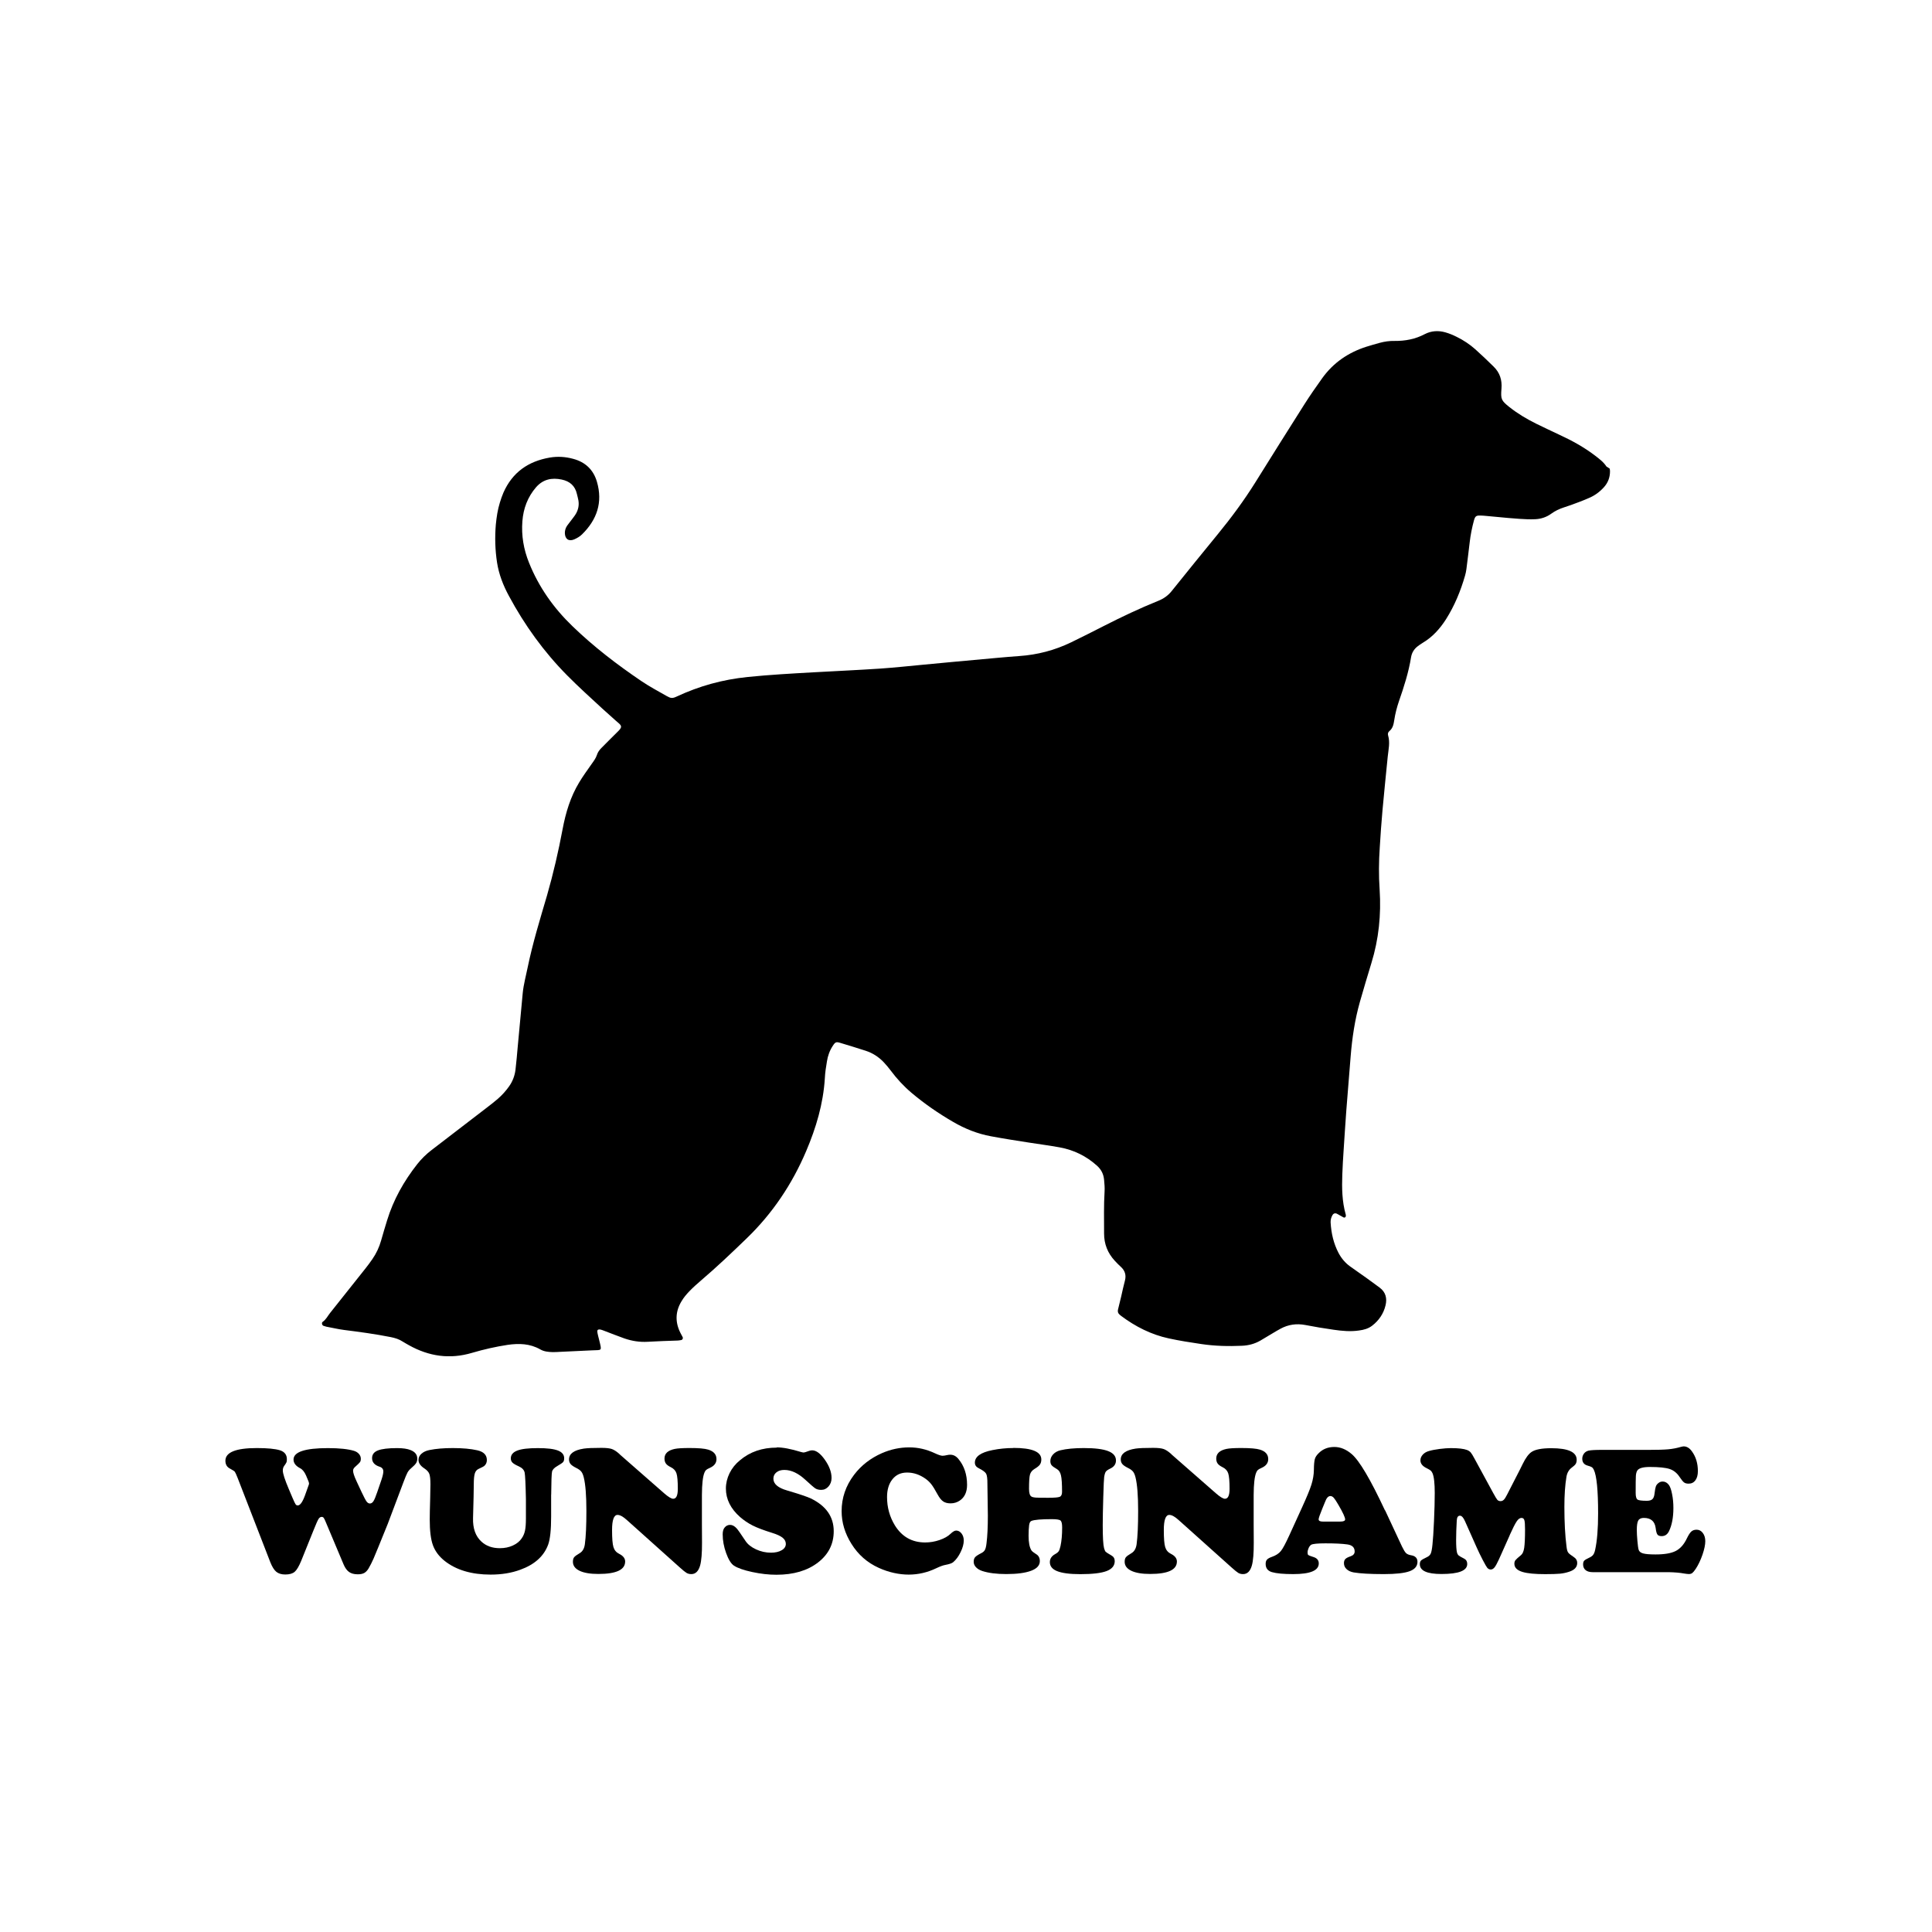<svg width="1500" height="1500" viewBox="0 0 1500 1500" xmlns="http://www.w3.org/2000/svg">
  <!-- Gruppierte und zentrierte Elemente -->
  <g transform="translate(250.0, 257.031)">
    <!-- Original-Motiv skaliert -->
    <svg width="1000" height="795.938" viewBox="0 0 393.9 313.52">
      /2000/svg" viewBox="0 0 393.9 313.52"><defs><style>.cls-1{fill-rule:evenodd;}</style></defs><path class="cls-1" d="M393.82,42.07c.04.49.08.6.08.71q.04,2.86-1.84,4.96c-1.31,1.46-2.85,2.59-4.66,3.34-1.77.79-3.57,1.43-5.37,2.1-.71.26-1.5.49-2.22.75-1.39.45-2.67,1.05-3.87,1.92-1.43,1.05-3.12,1.61-4.88,1.69-1.62.08-3.23,0-4.85-.11-2.33-.15-4.66-.38-6.99-.6-1.09-.08-2.14-.19-3.23-.3-.53-.04-1.09-.11-1.62-.11-1.39-.04-1.69.15-2.07,1.47-.6,2.22-1.05,4.43-1.31,6.72-.3,2.74-.68,5.48-1.01,8.23-.08.64-.23,1.31-.41,1.95-1.35,4.7-3.19,9.17-5.82,13.34-1.88,2.93-4.13,5.45-7.18,7.25-.53.3-1.01.68-1.47,1.01-1.09.83-1.8,1.95-2.03,3.31-.75,4.66-2.18,9.09-3.72,13.52-.64,1.88-1.13,3.79-1.43,5.75-.19,1.24-.41,2.48-1.5,3.38-.41.34-.53.83-.38,1.32.64,2.18.11,4.28-.11,6.42-.53,5.48-1.13,11.01-1.61,16.49-.34,3.76-.6,7.55-.83,11.31-.3,4.32-.34,8.64-.04,12.96.49,7.63-.26,15.1-2.52,22.43-1.2,3.94-2.4,7.93-3.53,11.91-1.54,5.45-2.37,11.04-2.82,16.68-.41,5.45-.9,10.89-1.31,16.34-.3,4.06-.56,8.15-.83,12.25-.15,2.52-.34,5.03-.41,7.55-.15,4.09-.08,8.19,1.05,12.17.04.11.04.23.04.34.04.41-.3.71-.68.56-.38-.19-.71-.41-1.09-.6-.38-.19-.71-.45-1.09-.6-.49-.19-.98,0-1.24.49-.38.68-.6,1.43-.56,2.25.19,3.27.9,6.42,2.44,9.35.86,1.61,2.03,3.01,3.49,4.06,1.65,1.2,3.34,2.33,5,3.53,1.35.98,2.7,1.99,4.06,2.97,1.88,1.39,2.33,3.31,1.8,5.45-.6,2.52-2.03,4.62-4.09,6.2-1.16.9-2.55,1.28-4.02,1.47-2.59.38-5.15.15-7.74-.23-2.93-.41-5.82-.9-8.72-1.46-2.63-.49-5.15-.15-7.51,1.13-.86.45-1.65.94-2.48,1.43-1.24.75-2.48,1.5-3.72,2.22-1.77,1.01-3.64,1.5-5.67,1.58-4.17.19-8.3.08-12.4-.53-3.34-.49-6.65-1.01-9.96-1.73-5.37-1.16-10.18-3.61-14.54-6.87-.15-.11-.26-.23-.41-.34-.53-.41-.71-.94-.56-1.58.34-1.35.64-2.67.98-4.02.38-1.65.71-3.27,1.16-4.92.41-1.61,0-2.97-1.2-4.09-.64-.6-1.31-1.24-1.92-1.92-2.18-2.37-3.27-5.11-3.27-8.34,0-4.28-.11-8.53.15-12.81.08-1.2-.04-2.4-.15-3.61-.15-1.69-.83-3.08-2.1-4.25-3.31-3-7.14-4.88-11.5-5.67-3.12-.56-6.27-.98-9.43-1.47-3.87-.6-7.7-1.2-11.57-1.92-4.09-.75-7.96-2.29-11.57-4.4-4.47-2.59-8.72-5.52-12.7-8.87-2.4-2.03-4.51-4.32-6.39-6.84-.68-.9-1.43-1.8-2.22-2.63-1.54-1.58-3.34-2.74-5.45-3.42-2.55-.83-5.15-1.62-7.74-2.4-1.24-.38-1.54-.26-2.25.83-.98,1.46-1.58,3.12-1.84,4.85-.3,1.73-.56,3.46-.64,5.18-.49,7.78-2.67,15.1-5.71,22.24-4.28,10.07-10.26,19.01-18.14,26.63-4.58,4.43-9.2,8.83-14.05,12.96-1.24,1.05-2.44,2.14-3.57,3.31-.86.9-1.69,1.88-2.33,2.97-1.95,3.16-2.03,6.46-.34,9.77.23.41.45.83.68,1.28.15.34-.08.79-.45.86-.34.08-.71.11-1.05.15-3.08.11-6.12.19-9.2.38-2.44.15-4.81-.23-7.1-1.01-2.11-.75-4.14-1.56-6.22-2.35-.57-.21-2.15-.92-2.11.22.02.52.45,2.09.6,2.69.82,3.41.88,2.92-2.24,3.07-3.26.16-6.53.31-9.79.46-.71.04-1.43.08-2.18.08-1.31-.04-2.67-.15-3.83-.83-3.16-1.8-6.5-1.88-9.96-1.39-3.68.56-7.33,1.39-10.89,2.44-6.8,2.03-13.19,1.09-19.31-2.33-.64-.34-1.24-.71-1.88-1.09-1.13-.75-2.37-1.13-3.68-1.39-4.73-.94-9.47-1.58-14.24-2.18-1.84-.23-3.64-.68-5.48-1.01-.3-.08-.56-.15-.86-.26-.45-.19-.64-.9-.26-1.2,1.05-.71,1.54-1.8,2.29-2.74,3.61-4.51,7.18-9.02,10.78-13.56.75-.94,1.47-1.92,2.14-2.89,1.2-1.73,2.1-3.64,2.67-5.67.6-2.07,1.2-4.17,1.84-6.2,1.95-6.35,5.15-12.02,9.24-17.21,1.28-1.62,2.74-3.04,4.36-4.28,5.67-4.36,11.34-8.72,17.02-13.07,1.09-.83,2.18-1.69,3.23-2.59,1.31-1.13,2.48-2.44,3.49-3.87,1.05-1.5,1.69-3.19,1.92-5,.26-2.33.49-4.66.68-6.99.53-5.52,1.01-11.01,1.54-16.53.26-2.63.98-5.18,1.5-7.78,1.54-7.48,3.79-14.76,5.94-22.09,1.92-6.69,3.49-13.49,4.77-20.32.94-5,2.4-9.8,5.03-14.16,1.16-1.95,2.52-3.79,3.83-5.67.64-.9,1.28-1.73,1.62-2.78.26-.83.75-1.5,1.35-2.1,1.75-1.75,3.47-3.51,5.25-5.25,1.53-1.5.54-1.88-.79-3.08-1.38-1.25-2.78-2.48-4.16-3.73-3.61-3.34-7.29-6.65-10.74-10.14-7.14-7.21-13.04-15.4-17.84-24.34-1.73-3.19-3.04-6.54-3.61-10.14-.6-3.87-.71-7.78-.38-11.68.23-2.29.56-4.55,1.24-6.72.3-1.01.68-2.07,1.09-3.04,2.74-6.2,7.59-9.58,14.16-10.71,2.4-.41,4.81-.26,7.14.38,3.72.98,6.2,3.31,7.29,7.02,1.84,6.31,0,11.61-4.55,16.08-.68.68-1.54,1.16-2.4,1.54-1.69.71-2.82-.11-2.86-1.95,0-.83.23-1.54.68-2.22.38-.56.83-1.05,1.2-1.58.49-.68,1.05-1.32,1.47-2.03.75-1.28,1.05-2.67.79-4.17-.11-.64-.3-1.28-.45-1.92-.56-2.52-2.18-3.91-4.66-4.43-3.04-.64-5.71-.08-7.85,2.37-2.55,2.97-3.87,6.46-4.17,10.37-.34,4.4.38,8.6,2.03,12.7,3,7.48,7.55,13.9,13.34,19.46,6.46,6.24,13.56,11.68,21,16.72,2.46,1.67,5.22,3.14,7.82,4.62,1.22.69,1.72.72,2.96.14,7.05-3.28,14.01-5.19,21.75-6,6.69-.68,13.41-1.05,20.14-1.43,6.76-.38,13.56-.68,20.32-1.13,4.43-.3,8.87-.79,13.3-1.2,2.93-.26,5.86-.56,8.79-.83,4.66-.41,9.32-.86,14.01-1.28,2.14-.19,4.32-.38,6.46-.53,5.6-.38,10.89-1.77,15.93-4.21,3.34-1.62,6.69-3.31,9.99-5,5.45-2.78,11.01-5.41,16.68-7.7,1.58-.64,2.93-1.58,4.02-2.93,4.7-5.86,9.43-11.68,14.2-17.51,4.09-5,7.89-10.14,11.31-15.59,5-8,9.99-16,15.06-23.97,1.73-2.74,3.61-5.41,5.48-8.04,3.42-4.77,8-7.89,13.56-9.66,1.32-.41,2.63-.79,3.98-1.16,1.5-.41,3.04-.64,4.62-.6,3.23.04,6.35-.56,9.2-2.07,2.03-1.05,4.17-1.16,6.31-.56,1.2.34,2.37.83,3.49,1.39,2.07,1.01,3.98,2.29,5.67,3.79,1.92,1.73,3.79,3.49,5.64,5.33,1.88,1.84,2.59,4.09,2.37,6.72-.26,3.23-.08,3.64,2.48,5.67,2.52,1.99,5.26,3.61,8.11,5.03,2.37,1.16,4.77,2.29,7.17,3.42,3.83,1.77,7.51,3.79,10.86,6.35,1.28.98,2.59,1.95,3.49,3.34.45.3.82.49.97.64"/>
    </svg>
    
    <!-- Wunschname Text Element -->
    <g transform="translate(-75.0, 865.938) scale(3.833)" fill="#000000">
      <path d="M16.86,7.15l-.53-1.27c-.33-.74-.73-1.23-1.22-1.47-.87-.46-1.31-1.04-1.31-1.74,0-1.55,2.32-2.32,6.97-2.32,2.32,0,4.09.19,5.3.56.41.13.74.34.99.63.25.29.37.61.37.96,0,.3-.06.53-.17.69s-.43.47-.95.93c-.3.25-.45.52-.45.8,0,.42.23,1.12.69,2.11l1.03,2.21c.47,1,.81,1.64,1.01,1.92.2.27.43.41.68.41.28,0,.52-.16.72-.47s.46-.93.77-1.85l.87-2.54c.24-.73.36-1.27.36-1.63,0-.48-.25-.8-.76-.96-1.02-.33-1.52-.91-1.52-1.74,0-.73.39-1.25,1.18-1.56.79-.31,2.08-.47,3.88-.47,1.17,0,2.09.13,2.74.4.91.36,1.36.94,1.36,1.74,0,.35-.08.65-.25.91-.16.25-.49.59-.99,1.02-.33.28-.58.57-.75.89-.18.32-.44.96-.81,1.94l-3.18,8.44c-1.59,3.93-2.54,6.27-2.87,7.02-.33.75-.67,1.42-1.02,2.02-.27.44-.56.74-.89.92-.33.18-.76.26-1.31.26-.73,0-1.31-.16-1.75-.47-.44-.31-.81-.83-1.12-1.56l-3.59-8.53c-.19-.47-.34-.77-.44-.89-.1-.12-.23-.18-.4-.18-.25,0-.47.15-.65.45-.18.3-.53,1.08-1.03,2.34l-2.47,6.13c-.46,1.11-.9,1.85-1.32,2.21-.42.36-1.05.54-1.9.54-.76,0-1.36-.18-1.81-.54-.44-.36-.84-1-1.21-1.92L2.47,6.37c-.28-.7-.47-1.12-.57-1.24-.1-.13-.43-.33-.97-.63-.62-.31-.93-.85-.93-1.6C0,1.2,2.12.34,6.35.34c2.17,0,3.73.15,4.7.45.93.3,1.4.9,1.4,1.8,0,.28-.02.48-.07.61s-.22.41-.53.84c-.15.23-.22.51-.22.85,0,.61.41,1.86,1.22,3.78l.74,1.74c.31.73.52,1.17.63,1.32.1.15.25.23.44.23.47,0,.96-.67,1.45-2.01l.74-2.07c.06-.15.09-.26.09-.35,0-.1-.03-.22-.09-.38Z"/>
      <path d="M65.98,9.78v4.43c0,2.67-.2,4.57-.6,5.68-.86,2.35-2.75,4.05-5.66,5.1-1.77.65-3.76.98-5.99.98-3.88,0-6.99-.93-9.33-2.78-1.14-.91-1.92-1.96-2.36-3.16-.44-1.2-.65-2.93-.65-5.19,0-.88.03-2.33.09-4.36.04-1.43.05-2.37.05-2.83,0-1-.08-1.7-.23-2.09s-.48-.75-.99-1.09c-.8-.52-1.2-1.1-1.2-1.74,0-.47.2-.89.61-1.25.41-.36.94-.61,1.61-.74,1.33-.27,2.9-.4,4.72-.4,2,0,3.65.15,4.97.45,1.29.29,1.94.95,1.94,1.98,0,.51-.19.91-.56,1.22-.08.07-.45.26-1.09.56-.39.17-.65.48-.79.93-.14.45-.21,1.19-.21,2.21s-.05,3.33-.15,6.83c-.06,2.08.5,3.67,1.69,4.76.97.9,2.21,1.34,3.74,1.34.97,0,1.85-.18,2.63-.54.79-.36,1.39-.84,1.8-1.46.33-.47.55-1,.67-1.58.12-.58.18-1.37.18-2.38v-3.99c-.06-3.06-.15-4.86-.26-5.38-.12-.53-.51-.94-1.17-1.24-.63-.28-1.06-.53-1.29-.76-.23-.23-.34-.51-.34-.85,0-.73.43-1.25,1.3-1.59s2.25-.5,4.17-.5,3.23.16,4.08.49c.84.33,1.26.85,1.26,1.56,0,.35-.07.61-.22.78-.15.17-.53.43-1.14.78-.64.36-1.01.75-1.1,1.17-.09.42-.15,1.97-.17,4.66Z"/>
      <path d="M79.83,1.58l9.04,7.92c.85.74,1.46,1.11,1.83,1.11.63,0,.94-.67.94-2.02,0-1.52-.09-2.57-.27-3.12s-.56-.97-1.14-1.25c-.47-.23-.81-.47-1-.74-.19-.26-.29-.6-.29-1.01,0-1.02.7-1.67,2.09-1.96.57-.12,1.56-.18,2.98-.18,1.83,0,3.09.11,3.79.33,1.11.34,1.67.98,1.67,1.92,0,.79-.45,1.38-1.36,1.78-.36.16-.61.3-.74.42s-.25.3-.34.54c-.33.8-.5,2.31-.51,4.54v5.92c0,.91,0,2.15.02,3.72.01,2.13-.12,3.67-.38,4.61-.33,1.17-.92,1.76-1.78,1.76-.38,0-.7-.08-.97-.24-.27-.16-.72-.52-1.35-1.09l-10.76-9.64c-.75-.68-1.37-1.02-1.87-1.02-.74,0-1.11,1.02-1.11,3.07,0,1.68.09,2.83.28,3.45s.57,1.07,1.15,1.36c.81.4,1.22.92,1.22,1.56,0,1.68-1.81,2.52-5.43,2.52-1.63,0-2.9-.21-3.8-.64-.9-.43-1.35-1.04-1.35-1.82,0-.41.08-.72.25-.93.17-.21.55-.48,1.14-.83.57-.34.91-.94,1.03-1.8.21-1.56.31-3.81.31-6.74,0-3.12-.18-5.4-.54-6.83-.13-.52-.3-.91-.51-1.16-.21-.25-.54-.5-1.02-.73-.54-.27-.92-.53-1.13-.78-.21-.25-.32-.56-.32-.93,0-1.16,1-1.89,3-2.2.68-.1,1.86-.15,3.56-.15.97,0,1.67.08,2.11.23s.96.49,1.57,1.03Z"/>
      <path d="M111.67.2c1.25,0,2.88.31,4.9.93.24.07.44.11.58.11.12,0,.48-.11,1.09-.33.19-.07.4-.11.62-.11.81,0,1.67.64,2.57,1.92.9,1.28,1.35,2.51,1.35,3.67,0,.68-.2,1.25-.61,1.72-.41.47-.9.7-1.48.7-.48,0-.88-.1-1.18-.29-.3-.19-.97-.77-2-1.72-1.45-1.35-2.88-2.03-4.28-2.03-.68,0-1.22.16-1.62.49-.41.33-.61.76-.61,1.29,0,1.05.93,1.85,2.78,2.38,2.5.74,4.11,1.28,4.81,1.62,3.09,1.5,4.63,3.71,4.63,6.63,0,2.58-1.05,4.68-3.16,6.32-2.15,1.67-4.97,2.5-8.44,2.5-1.55,0-3.18-.18-4.9-.55s-2.96-.8-3.72-1.3c-.58-.39-1.1-1.23-1.57-2.53-.47-1.3-.7-2.57-.7-3.8,0-.59.12-1.04.36-1.34.3-.39.68-.58,1.14-.58s.9.24,1.33.71c.25.27.85,1.12,1.8,2.56.45.68,1.16,1.24,2.13,1.69s1.98.67,3.02.67c.9,0,1.62-.17,2.18-.5.56-.33.83-.76.83-1.28,0-.48-.22-.9-.65-1.25-.44-.35-1.14-.68-2.12-.98-1.73-.54-3.05-1.04-3.96-1.5s-1.75-1.03-2.54-1.71c-1.91-1.69-2.87-3.62-2.87-5.77,0-1.07.25-2.1.74-3.11.5-1.01,1.2-1.88,2.11-2.62,2.03-1.71,4.51-2.56,7.44-2.56Z"/>
      <path d="M138.52.2c1.77,0,3.47.39,5.12,1.16.77.36,1.31.54,1.62.54.22,0,.57-.05,1.05-.16.16-.04.33-.05.53-.05.63,0,1.18.29,1.65.87,1.16,1.4,1.74,3.15,1.74,5.23,0,1.46-.5,2.54-1.51,3.21-.54.36-1.16.54-1.83.54-.62,0-1.12-.13-1.51-.4-.39-.27-.76-.74-1.13-1.42-.52-.96-.94-1.64-1.27-2.06-.33-.42-.73-.8-1.2-1.13-1.17-.82-2.4-1.23-3.69-1.23s-2.24.45-2.97,1.35c-.73.9-1.1,2.11-1.1,3.62,0,2.08.53,3.99,1.58,5.72,1.43,2.31,3.47,3.47,6.14,3.47.98,0,1.95-.16,2.91-.49.96-.33,1.71-.75,2.24-1.27.46-.44.83-.65,1.13-.65.42,0,.79.2,1.09.59.3.39.45.87.45,1.42,0,.7-.21,1.49-.64,2.36-.42.87-.93,1.56-1.52,2.05-.25.21-.78.39-1.58.54-.46.08-1.07.31-1.83.67-1.79.86-3.66,1.29-5.59,1.29s-4.04-.45-6.04-1.36c-2.34-1.05-4.18-2.67-5.54-4.85-1.33-2.12-2-4.33-2-6.64,0-2.69.84-5.14,2.51-7.35,1.45-1.92,3.35-3.39,5.68-4.41,1.78-.77,3.61-1.16,5.5-1.16Z"/>
      <path d="M159.61.31c3.78,0,5.66.78,5.66,2.34,0,.42-.1.77-.29,1.04-.19.27-.56.56-1.11.89-.47.29-.77.67-.9,1.14-.13.47-.19,1.43-.19,2.87,0,.85.16,1.37.47,1.56.18.12.46.19.83.22s1.24.04,2.61.04c1.25,0,2.02-.07,2.32-.2s.46-.47.46-1c0-1.6-.07-2.71-.22-3.34-.14-.63-.43-1.06-.85-1.29-.53-.3-.88-.56-1.05-.77-.17-.21-.25-.49-.25-.84,0-.5.19-.95.56-1.35.38-.41.87-.68,1.47-.83,1.26-.3,2.84-.45,4.74-.45,2.23,0,3.87.2,4.93.61s1.59,1.04,1.59,1.9c0,.73-.38,1.27-1.12,1.63-.47.22-.78.43-.93.63-.14.2-.26.57-.34,1.12-.05.3-.11,1.65-.18,4.03-.07,2.38-.11,4.28-.11,5.68,0,2.46.09,4.02.27,4.68.1.36.21.61.33.73.12.12.5.36,1.14.73.46.25.69.64.69,1.16,0,.92-.55,1.59-1.64,2.01-1.1.42-2.87.63-5.33.63-2.15,0-3.74-.21-4.77-.64-.93-.39-1.4-.99-1.4-1.8,0-.69.36-1.23,1.07-1.62.35-.19.59-.39.72-.58s.25-.55.37-1.07c.22-1.02.33-2.26.33-3.74,0-.76-.11-1.23-.34-1.42-.22-.18-.81-.27-1.75-.27-2.17,0-3.55.12-4.14.36-.24.1-.39.38-.46.85-.07.58-.11,1.29-.11,2.14,0,1.38.19,2.37.58,2.98.13.19.45.44.94.75.51.29.76.77.76,1.43,0,.85-.59,1.5-1.76,1.94s-2.85.67-5.03.67c-1.99,0-3.61-.21-4.87-.62-.54-.18-.97-.44-1.28-.77s-.46-.7-.46-1.1.1-.71.29-.93c.19-.22.62-.5,1.27-.83.34-.17.58-.39.72-.65.14-.27.25-.71.32-1.34.18-1.42.27-3.27.27-5.55,0-.42,0-.93-.02-1.51-.05-2.9-.07-4.56-.07-4.97.01-1.04-.08-1.73-.26-2.06-.19-.33-.68-.7-1.48-1.1-.53-.25-.8-.63-.8-1.14,0-1.22,1.19-2.07,3.56-2.54,1.38-.28,2.79-.42,4.25-.42Z"/>
      <path d="M191.59,1.58l9.04,7.92c.85.74,1.46,1.11,1.83,1.11.63,0,.94-.67.94-2.02,0-1.52-.09-2.57-.27-3.12s-.56-.97-1.14-1.25c-.47-.23-.8-.47-1-.74-.19-.26-.29-.6-.29-1.01,0-1.02.7-1.67,2.09-1.96.57-.12,1.56-.18,2.98-.18,1.83,0,3.09.11,3.79.33,1.11.34,1.67.98,1.67,1.92,0,.79-.45,1.38-1.36,1.78-.36.16-.61.3-.74.42s-.25.3-.34.54c-.33.8-.5,2.31-.51,4.54v5.92c0,.91,0,2.15.02,3.72.01,2.13-.12,3.67-.38,4.61-.33,1.17-.92,1.76-1.78,1.76-.38,0-.7-.08-.97-.24-.27-.16-.72-.52-1.35-1.09l-10.76-9.64c-.75-.68-1.37-1.02-1.87-1.02-.74,0-1.11,1.02-1.11,3.07,0,1.68.09,2.83.28,3.45.19.62.57,1.07,1.15,1.36.81.4,1.22.92,1.22,1.56,0,1.68-1.81,2.52-5.43,2.52-1.63,0-2.9-.21-3.8-.64s-1.35-1.04-1.35-1.82c0-.41.08-.72.25-.93.17-.21.55-.48,1.14-.83.57-.34.91-.94,1.03-1.8.21-1.56.31-3.81.31-6.74,0-3.12-.18-5.4-.54-6.83-.13-.52-.3-.91-.51-1.16-.21-.25-.54-.5-1.02-.73-.54-.27-.92-.53-1.13-.78-.21-.25-.32-.56-.32-.93,0-1.16,1-1.89,3-2.2.68-.1,1.86-.15,3.56-.15.97,0,1.67.08,2.11.23s.96.49,1.57,1.03Z"/>
      <path d="M234.9,12.94l3.43,7.35c.33.68.6,1.12.82,1.33s.55.35,1,.43c.87.13,1.31.58,1.31,1.33,0,.88-.53,1.52-1.6,1.91-1.07.39-2.81.58-5.23.58-2.74,0-4.76-.12-6.08-.34-.61-.11-1.09-.33-1.44-.66-.36-.33-.54-.74-.54-1.21,0-.36.09-.64.28-.84.19-.2.54-.38,1.04-.55.57-.19.85-.52.85-.98,0-.81-.49-1.29-1.47-1.43-1.05-.15-2.54-.22-4.45-.22-1.61,0-2.57.1-2.89.29-.19.12-.36.34-.51.65-.14.31-.22.62-.22.91,0,.27.05.44.15.52s.44.21,1.01.39c.74.22,1.11.65,1.11,1.31,0,1.44-1.72,2.16-5.17,2.16-1.96,0-3.4-.13-4.32-.4-.85-.25-1.27-.81-1.27-1.67,0-.38.09-.67.28-.87.19-.21.52-.39,1.01-.56.79-.28,1.38-.67,1.79-1.17.41-.5.98-1.58,1.73-3.22l2.56-5.61c.94-2.06,1.58-3.6,1.9-4.62.32-1.02.49-2.02.5-3,.01-1.04.08-1.76.19-2.17.11-.41.37-.8.77-1.19.83-.85,1.9-1.27,3.19-1.27,1.22,0,2.39.48,3.5,1.43,1.55,1.31,3.8,5.11,6.75,11.42ZM222.27,15.23h3.56c.65,0,.98-.15.98-.44,0-.4-.45-1.38-1.36-2.94-.41-.71-.73-1.19-.94-1.43s-.45-.36-.69-.36c-.44,0-.8.41-1.09,1.22-.05.11-.22.54-.53,1.29-.51,1.23-.76,1.97-.76,2.21,0,.3.28.45.83.45Z"/>
      <path d="M260.16,17.97l-2.18,4.88c-.38.82-.68,1.38-.91,1.66-.23.28-.48.43-.76.43s-.5-.11-.71-.34c-.13-.15-.44-.68-.92-1.6-.48-.92-.87-1.74-1.19-2.45l-2.4-5.39c-.33-.75-.67-1.12-1.03-1.12-.39,0-.6.32-.64.96-.08,1.43-.13,2.75-.13,3.96s.06,2.11.18,2.56c.08.27.2.46.34.58.14.12.52.34,1.13.65.4.21.6.56.6,1.07,0,1.36-1.74,2.03-5.21,2.03-2.93,0-4.39-.66-4.39-1.98,0-.34.08-.58.23-.74s.54-.38,1.17-.68c.4-.18.67-.43.81-.74.14-.31.26-.93.35-1.83.11-.97.21-2.56.31-4.76.1-2.21.15-4.1.15-5.67,0-1.97-.15-3.31-.45-4.01-.11-.24-.23-.42-.37-.54-.14-.12-.4-.28-.79-.47-.86-.41-1.29-.94-1.29-1.6,0-.42.16-.81.48-1.16s.75-.6,1.28-.74c.53-.16,1.24-.29,2.13-.41.89-.11,1.64-.17,2.26-.17,1.55,0,2.64.13,3.29.38.31.12.56.29.74.49.18.21.44.63.78,1.27l3.78,6.95c.41.76.7,1.23.85,1.4.16.17.38.25.65.25.24,0,.46-.09.64-.27.19-.18.41-.52.66-1.02l2.56-4.99c.31-.64.52-1.06.62-1.25.59-1.21,1.18-2.01,1.76-2.41.74-.52,2.08-.78,4.03-.78,3.42,0,5.14.78,5.14,2.34,0,.35-.07.63-.2.84-.13.21-.41.47-.82.77-.56.42-.91,1.03-1.05,1.83-.28,1.67-.42,3.7-.42,6.1,0,3.09.14,5.79.44,8.11.07.57.18.96.34,1.16.15.21.54.51,1.17.93.44.29.65.68.65,1.16,0,.85-.56,1.45-1.69,1.8-.58.19-1.19.32-1.83.38-.64.06-1.63.09-2.96.09-2.05,0-3.57-.14-4.58-.44-1.11-.33-1.67-.88-1.67-1.67,0-.29.07-.53.22-.72.15-.19.52-.53,1.13-1.03.31-.25.53-.74.64-1.47.11-.73.17-1.96.17-3.7,0-.97-.04-1.6-.14-1.91-.09-.3-.28-.45-.57-.45-.34,0-.67.23-.98.7-.32.47-.79,1.4-1.42,2.79Z"/>
      <path d="M278.8.71h9.33c1.89,0,3.26-.04,4.13-.12.87-.08,1.71-.24,2.53-.48.25-.07.45-.11.6-.11.63,0,1.19.34,1.67,1.02.8,1.1,1.2,2.43,1.2,3.99,0,.79-.17,1.41-.5,1.86-.33.45-.79.68-1.37.68-.4,0-.71-.08-.93-.25-.22-.16-.52-.53-.9-1.1-.53-.81-1.21-1.35-2.02-1.62-.82-.27-2.16-.41-4.02-.41-1.39,0-2.24.25-2.54.74-.16.27-.25.62-.28,1.07-.03.45-.04,1.59-.04,3.43,0,.73.12,1.18.36,1.35.24.18.88.26,1.91.26.51,0,.88-.11,1.11-.32.23-.21.38-.59.44-1.13.08-.7.17-1.18.26-1.44.09-.26.26-.49.5-.68.25-.22.55-.33.89-.33.5,0,.92.24,1.27.71.25.35.47.97.64,1.86.18.89.26,1.82.26,2.79,0,1.91-.3,3.48-.89,4.7-.33.67-.82,1-1.49,1-.41,0-.7-.11-.85-.32-.16-.21-.28-.65-.36-1.32-.18-1.37-.98-2.05-2.4-2.05-.54,0-.92.17-1.12.52-.2.34-.3.98-.3,1.92,0,.57.04,1.3.12,2.21.08.9.16,1.5.25,1.79.1.36.4.61.9.75.5.14,1.34.21,2.51.21,1.82,0,3.18-.23,4.1-.7.92-.47,1.67-1.31,2.25-2.53.34-.7.64-1.17.92-1.42.27-.24.63-.36,1.06-.36.51,0,.93.22,1.26.66.33.44.5,1,.5,1.66,0,.73-.19,1.63-.56,2.72-.38,1.09-.83,2.06-1.38,2.9-.28.41-.51.69-.69.83-.18.14-.41.21-.69.21-.23,0-.56-.04-1-.11-.77-.15-1.81-.24-3.1-.27h-15.39c-.62,0-1.1-.14-1.43-.41s-.51-.66-.51-1.15c0-.35.07-.6.22-.76s.48-.36,1-.6c.36-.16.63-.35.81-.58.18-.23.31-.57.41-1.02.4-1.83.6-4.29.6-7.39,0-4.67-.29-7.62-.87-8.84-.12-.24-.25-.41-.4-.51-.15-.1-.45-.21-.91-.34-.69-.21-1.03-.67-1.03-1.38,0-.39.12-.73.34-1.03s.53-.5.91-.6c.47-.11,1.39-.16,2.74-.16Z"/>
    </g>
  </g>
</svg>